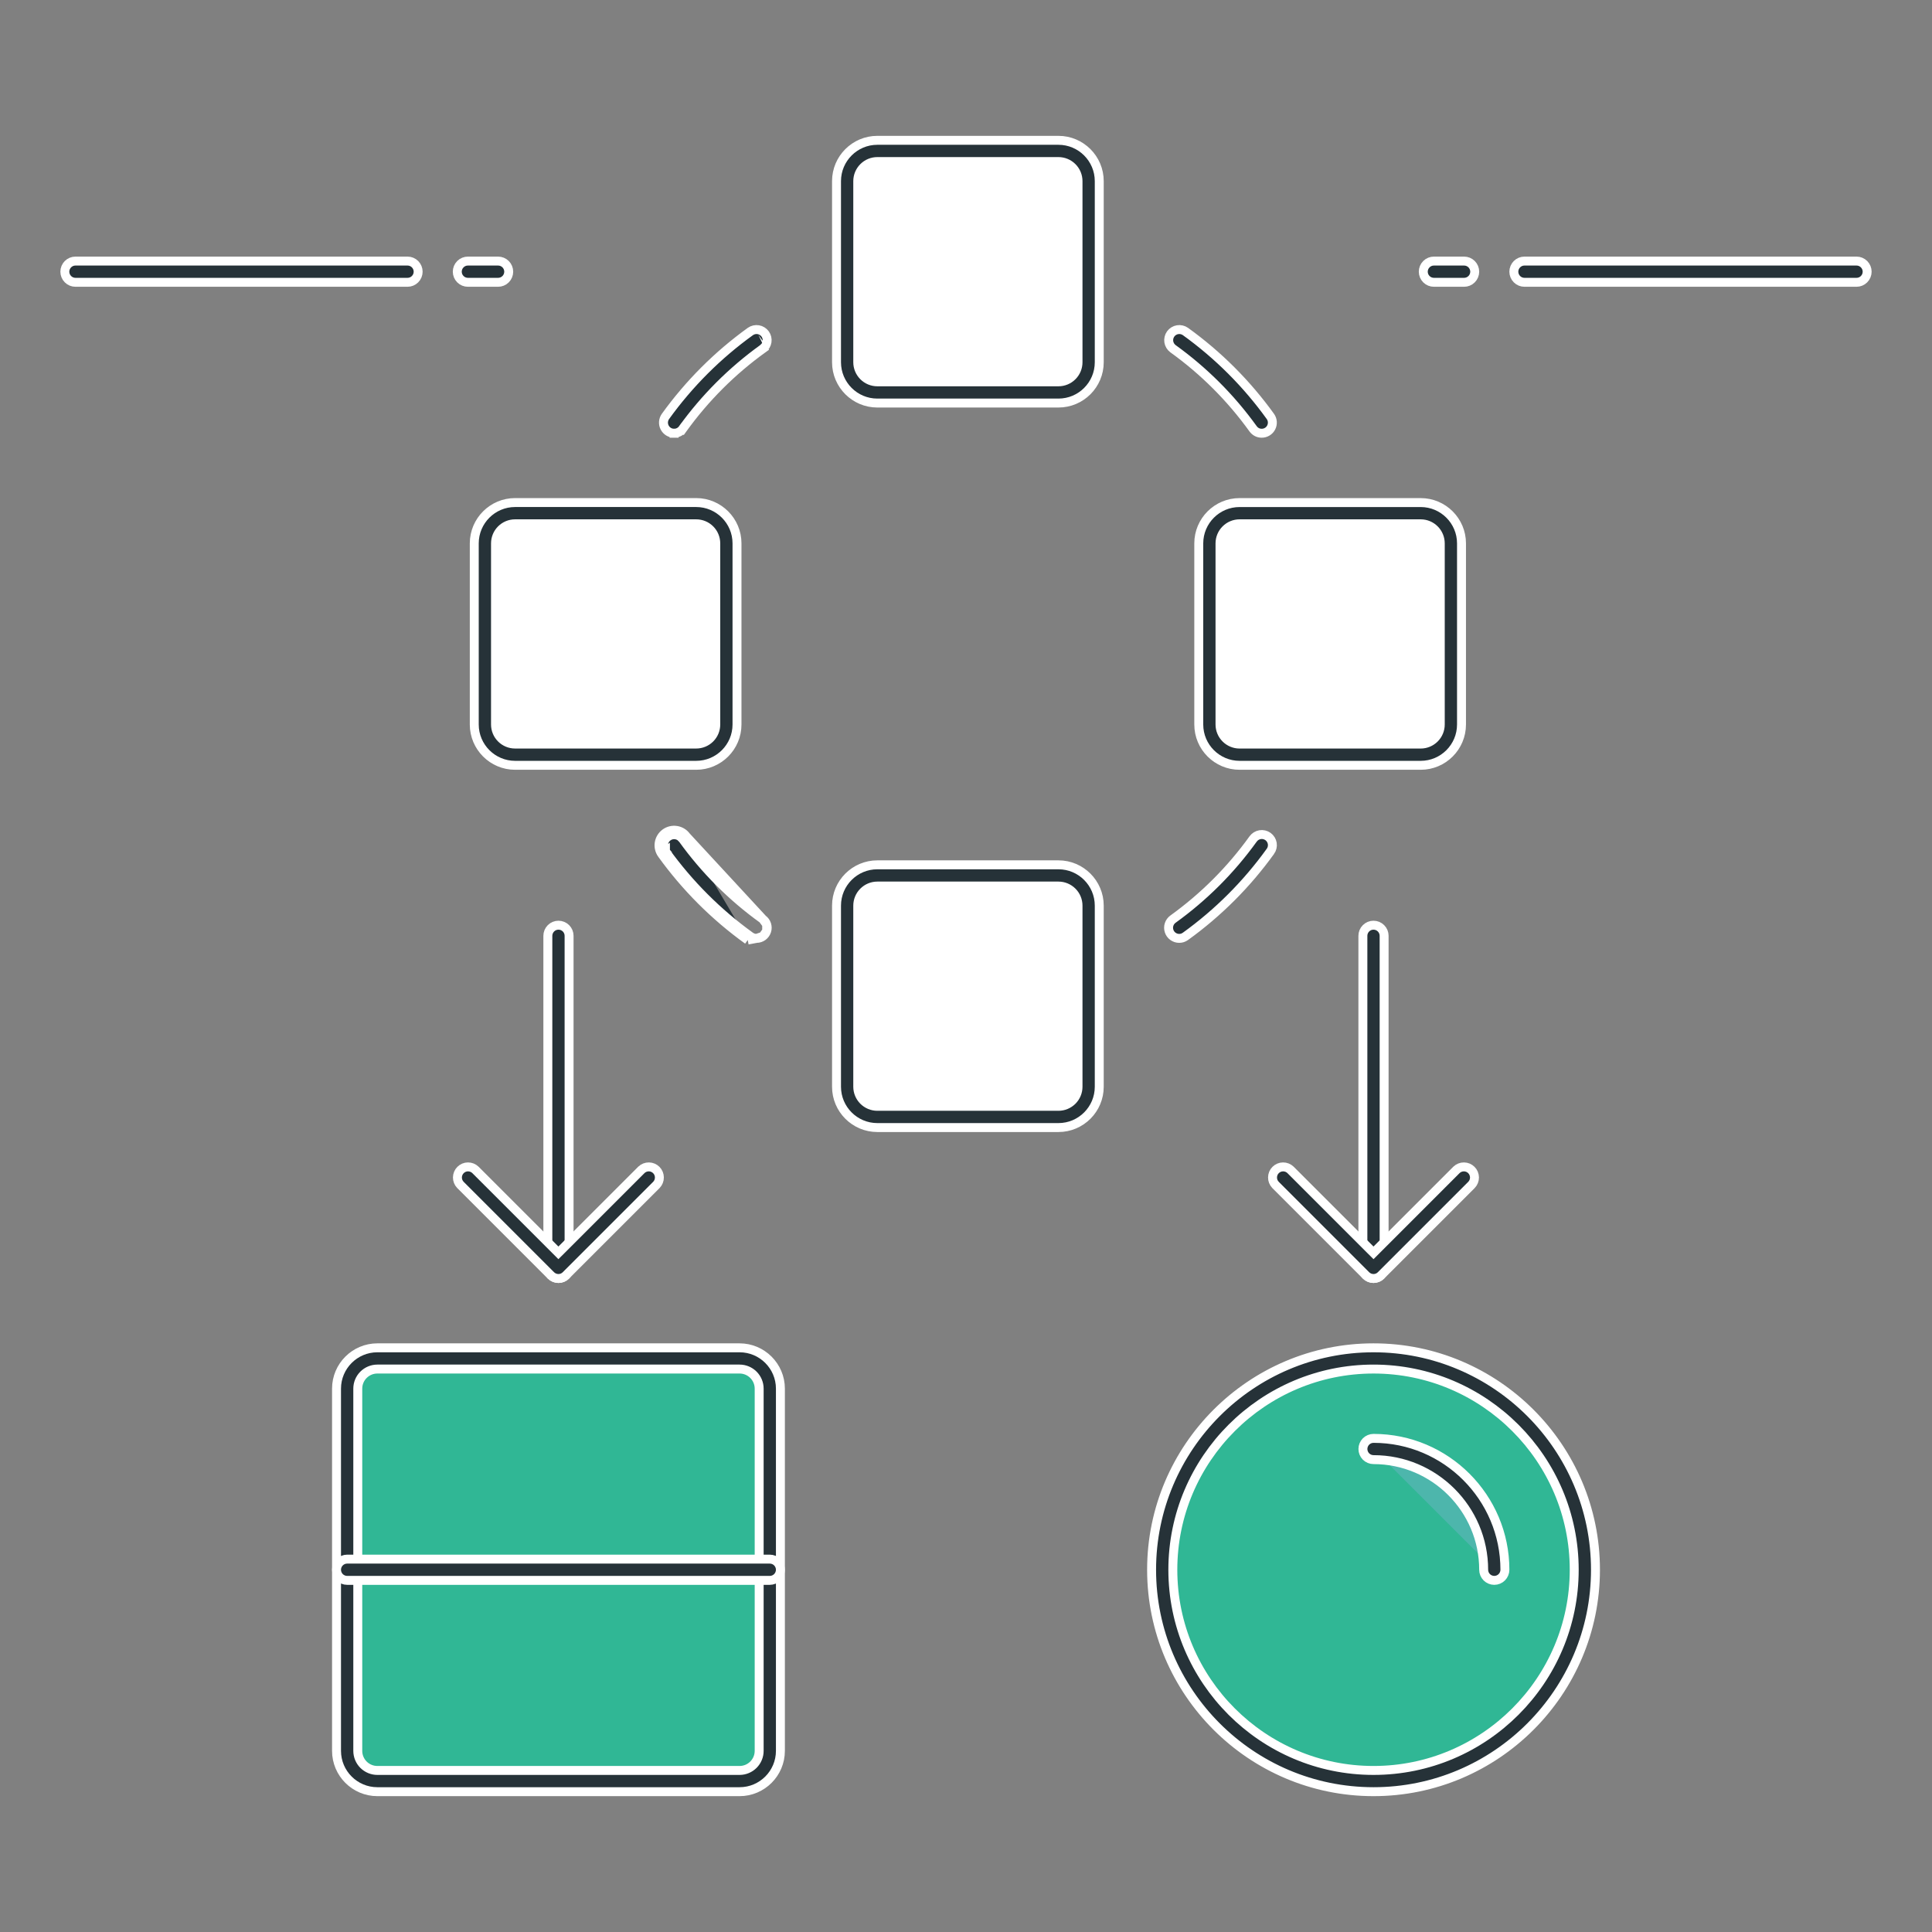<svg width="108" height="108" viewBox="0 0 108 108" fill="none" xmlns="http://www.w3.org/2000/svg">
<rect x="0" y="0" width="108" height="108" fill="#808080" stroke="none"/>
<g clip-path="url(#clip0_5432_21534)">
<path d="M59.168 21.938H49.043C48.595 21.938 48.166 21.76 47.85 21.443C47.533 21.127 47.355 20.698 47.355 20.25V10.125C47.355 9.677 47.533 9.248 47.85 8.932C48.166 8.615 48.595 8.438 49.043 8.438H59.168C59.615 8.438 60.045 8.615 60.361 8.932C60.678 9.248 60.855 9.677 60.855 10.125V20.25C60.855 20.698 60.678 21.127 60.361 21.443C60.045 21.76 59.615 21.938 59.168 21.938Z" fill="white"/>
<path d="M59.168 22.531H49.043C47.785 22.531 46.762 21.508 46.762 20.25V10.125C46.762 8.868 47.785 7.844 49.043 7.844H59.168C60.425 7.844 61.449 8.868 61.449 10.125V20.25C61.449 21.508 60.427 22.531 59.168 22.531ZM49.043 9.031C48.753 9.031 48.475 9.146 48.27 9.352C48.065 9.557 47.949 9.835 47.949 10.125V20.25C47.949 20.54 48.065 20.818 48.27 21.023C48.475 21.229 48.753 21.344 49.043 21.344H59.168C59.458 21.344 59.736 21.229 59.941 21.023C60.147 20.818 60.262 20.54 60.262 20.25V10.125C60.262 9.835 60.147 9.557 59.941 9.352C59.736 9.146 59.458 9.031 59.168 9.031H49.043Z" fill="#263238" stroke="white" stroke-width="0.5"/>
<path d="M59.168 62.438H49.043C48.595 62.438 48.166 62.26 47.85 61.943C47.533 61.627 47.355 61.198 47.355 60.75V50.625C47.355 50.177 47.533 49.748 47.85 49.432C48.166 49.115 48.595 48.938 49.043 48.938H59.168C59.615 48.938 60.045 49.115 60.361 49.432C60.678 49.748 60.855 50.177 60.855 50.625V60.75C60.855 61.198 60.678 61.627 60.361 61.943C60.045 62.26 59.615 62.438 59.168 62.438Z" fill="white"/>
<path d="M59.168 63.031H49.043C47.785 63.031 46.762 62.008 46.762 60.75V50.625C46.762 49.367 47.785 48.344 49.043 48.344H59.168C60.425 48.344 61.449 49.367 61.449 50.625V60.75C61.449 62.008 60.427 63.031 59.168 63.031ZM49.043 49.531C48.753 49.531 48.475 49.647 48.27 49.852C48.065 50.057 47.949 50.335 47.949 50.625V60.75C47.949 61.04 48.065 61.318 48.27 61.523C48.475 61.728 48.753 61.844 49.043 61.844H59.168C59.458 61.844 59.736 61.728 59.941 61.523C60.147 61.318 60.262 61.04 60.262 60.75V50.625C60.262 50.335 60.147 50.057 59.941 49.852C59.736 49.647 59.458 49.531 59.168 49.531H49.043Z" fill="#263238" stroke="white" stroke-width="0.5"/>
<path d="M67.606 40.5V30.375C67.606 29.927 67.783 29.498 68.1 29.182C68.416 28.865 68.845 28.688 69.293 28.688H79.418C79.865 28.688 80.295 28.865 80.611 29.182C80.928 29.498 81.106 29.927 81.106 30.375V40.5C81.106 40.948 80.928 41.377 80.611 41.693C80.295 42.01 79.865 42.188 79.418 42.188H69.293C68.845 42.188 68.416 42.01 68.1 41.693C67.783 41.377 67.606 40.948 67.606 40.5Z" fill="white"/>
<path d="M79.418 42.781H69.293C68.035 42.781 67.012 41.758 67.012 40.5V30.375C67.012 29.117 68.035 28.094 69.293 28.094H79.418C80.675 28.094 81.699 29.117 81.699 30.375V40.5C81.699 41.758 80.677 42.781 79.418 42.781ZM69.293 29.281C69.003 29.281 68.725 29.396 68.52 29.602C68.314 29.807 68.199 30.085 68.199 30.375V40.5C68.199 40.79 68.314 41.068 68.52 41.273C68.725 41.478 69.003 41.594 69.293 41.594H79.418C79.708 41.594 79.986 41.478 80.191 41.273C80.397 41.068 80.512 40.79 80.512 40.5V30.375C80.512 30.085 80.397 29.807 80.191 29.602C79.986 29.396 79.708 29.281 79.418 29.281H69.293Z" fill="#263238" stroke="white" stroke-width="0.5"/>
<path d="M27.105 40.5V30.375C27.105 29.927 27.283 29.498 27.6 29.182C27.916 28.865 28.345 28.688 28.793 28.688H38.918C39.365 28.688 39.795 28.865 40.111 29.182C40.428 29.498 40.605 29.927 40.605 30.375V40.5C40.605 40.948 40.428 41.377 40.111 41.693C39.795 42.01 39.365 42.188 38.918 42.188H28.793C28.345 42.188 27.916 42.01 27.6 41.693C27.283 41.377 27.105 40.948 27.105 40.5Z" fill="white"/>
<path d="M42.64 51.38L42.64 51.38C40.915 50.139 39.403 48.627 38.162 46.902M42.64 51.38L38.364 46.755M42.64 51.38C42.742 51.453 42.818 51.557 42.857 51.676M42.64 51.38L42.857 51.676M38.162 46.902C38.162 46.902 38.162 46.902 38.161 46.901L38.364 46.755M38.162 46.902C38.162 46.903 38.163 46.903 38.163 46.903L38.364 46.755M38.162 46.902C38.07 46.776 37.931 46.692 37.776 46.667C37.622 46.643 37.464 46.681 37.337 46.772C37.209 46.864 37.124 47.002 37.098 47.157C37.072 47.311 37.109 47.469 37.199 47.597M38.364 46.755C38.233 46.576 38.036 46.455 37.816 46.421C37.596 46.386 37.371 46.439 37.19 46.57C37.01 46.7 36.888 46.896 36.851 47.116C36.815 47.336 36.867 47.561 36.996 47.742C38.328 49.593 39.95 51.215 41.8 52.547M37.199 47.597C37.199 47.597 37.199 47.597 37.199 47.596L36.996 47.742L37.2 47.598C37.2 47.598 37.199 47.597 37.199 47.597ZM37.199 47.597C38.515 49.425 40.118 51.028 41.946 52.344M41.946 52.344L41.8 52.547M41.946 52.344C41.946 52.344 41.946 52.344 41.946 52.344L41.8 52.547M41.946 52.344C42.047 52.416 42.169 52.455 42.293 52.456L41.8 52.547M42.642 19.494C40.918 20.735 39.406 22.247 38.165 23.971L38.368 24.117L38.165 23.971C38.11 24.048 38.037 24.11 37.953 24.153C37.869 24.196 37.776 24.219 37.681 24.218L37.681 24.468L37.681 24.218C37.572 24.218 37.465 24.188 37.372 24.131C37.279 24.074 37.204 23.992 37.154 23.895C37.104 23.798 37.082 23.689 37.09 23.58C37.099 23.471 37.137 23.367 37.2 23.278C38.517 21.45 40.12 19.847 41.947 18.531C42.075 18.441 42.233 18.404 42.388 18.43C42.542 18.456 42.68 18.541 42.772 18.668C42.864 18.795 42.901 18.954 42.877 19.108C42.852 19.263 42.768 19.401 42.642 19.494ZM42.642 19.494C42.642 19.494 42.643 19.494 42.643 19.493L42.789 19.696L42.641 19.495C42.642 19.494 42.642 19.494 42.642 19.494ZM42.857 51.676C42.897 51.795 42.897 51.924 42.858 52.044M42.857 51.676L42.858 52.044M42.858 52.044C42.82 52.163 42.744 52.268 42.643 52.342M42.858 52.044L42.643 52.342M42.643 52.342C42.541 52.416 42.419 52.456 42.293 52.456L42.643 52.342ZM70.532 24.218L70.531 24.218C70.437 24.219 70.344 24.197 70.26 24.154C70.177 24.111 70.105 24.048 70.05 23.972L70.049 23.971C68.808 22.247 67.296 20.735 65.572 19.494C65.446 19.401 65.362 19.263 65.337 19.108C65.313 18.954 65.351 18.795 65.442 18.668C65.534 18.541 65.672 18.456 65.827 18.43C65.981 18.404 66.139 18.441 66.267 18.531C68.095 19.847 69.698 21.45 71.014 23.278C71.078 23.367 71.116 23.471 71.124 23.58C71.132 23.689 71.11 23.798 71.06 23.896C71.01 23.993 70.935 24.075 70.841 24.131C70.748 24.188 70.641 24.219 70.532 24.218ZM65.921 52.456L65.919 52.456C65.793 52.456 65.671 52.416 65.569 52.342C65.467 52.268 65.391 52.164 65.353 52.044C65.314 51.925 65.314 51.796 65.354 51.676C65.393 51.557 65.469 51.453 65.571 51.38L65.571 51.38C67.296 50.138 68.808 48.626 70.049 46.901L70.05 46.9C70.096 46.836 70.153 46.782 70.22 46.74C70.286 46.699 70.36 46.671 70.437 46.658C70.515 46.645 70.594 46.648 70.67 46.666C70.746 46.684 70.818 46.717 70.882 46.762C70.945 46.808 70.999 46.866 71.04 46.933C71.081 47 71.109 47.074 71.121 47.151C71.133 47.228 71.13 47.308 71.111 47.384C71.093 47.46 71.06 47.532 71.013 47.595L71.012 47.596C69.696 49.425 68.093 51.028 66.265 52.344L66.263 52.345C66.164 52.417 66.044 52.456 65.921 52.456ZM38.918 42.781H28.793C27.535 42.781 26.512 41.757 26.512 40.5V30.375C26.512 29.117 27.535 28.093 28.793 28.093H38.918C40.175 28.093 41.199 29.117 41.199 30.375V40.5C41.199 41.757 40.177 42.781 38.918 42.781ZM28.793 29.281C28.503 29.281 28.225 29.396 28.02 29.601C27.814 29.806 27.699 30.085 27.699 30.375V40.5C27.699 40.79 27.814 41.068 28.02 41.273C28.225 41.478 28.503 41.593 28.793 41.593H38.918C39.208 41.593 39.486 41.478 39.691 41.273C39.897 41.068 40.012 40.79 40.012 40.5V30.375C40.012 30.085 39.897 29.806 39.691 29.601C39.486 29.396 39.208 29.281 38.918 29.281H28.793Z" fill="#263238" stroke="white" stroke-width="0.5"/>
<path d="M41.344 99.562H21.094C20.646 99.562 20.217 99.385 19.901 99.068C19.584 98.752 19.406 98.323 19.406 97.875V77.625C19.406 77.177 19.584 76.748 19.901 76.432C20.217 76.115 20.646 75.938 21.094 75.938H41.344C41.791 75.938 42.221 76.115 42.537 76.432C42.853 76.748 43.031 77.177 43.031 77.625V97.875C43.031 98.323 42.853 98.752 42.537 99.068C42.221 99.385 41.791 99.562 41.344 99.562Z" fill="#30B795"/>
<path d="M41.344 100.156H21.094C19.836 100.156 18.812 99.132 18.812 97.875V77.625C18.812 76.368 19.836 75.344 21.094 75.344H41.344C42.601 75.344 43.625 76.368 43.625 77.625V97.875C43.625 99.132 42.601 100.156 41.344 100.156ZM21.094 76.531C20.804 76.531 20.526 76.647 20.32 76.852C20.115 77.057 20 77.335 20 77.625V97.875C20 98.165 20.115 98.443 20.32 98.648C20.526 98.853 20.804 98.969 21.094 98.969H41.344C41.634 98.969 41.912 98.853 42.117 98.648C42.322 98.443 42.438 98.165 42.438 97.875V77.625C42.438 77.335 42.322 77.057 42.117 76.852C41.912 76.647 41.634 76.531 41.344 76.531H21.094Z" fill="#263238" stroke="white" stroke-width="0.5"/>
<path d="M76.781 99.562C83.305 99.562 88.594 94.274 88.594 87.75C88.594 81.226 83.305 75.938 76.781 75.938C70.257 75.938 64.969 81.226 64.969 87.75C64.969 94.274 70.257 99.562 76.781 99.562Z" fill="#30B795"/>
<path d="M76.781 100.156C69.94 100.156 64.375 94.591 64.375 87.75C64.375 80.909 69.94 75.344 76.781 75.344C83.623 75.344 89.188 80.909 89.188 87.75C89.188 94.591 83.623 100.156 76.781 100.156ZM76.781 76.531C70.595 76.531 65.562 81.564 65.562 87.75C65.562 93.936 70.595 98.969 76.781 98.969C82.967 98.969 88 93.936 88 87.75C88 81.564 82.967 76.531 76.781 76.531Z" fill="#263238" stroke="white" stroke-width="0.5"/>
<path d="M76.781 81C78.572 81 80.288 81.711 81.554 82.977C82.82 84.243 83.531 85.96 83.531 87.75" fill="#4DB6AC"/>
<path d="M83.531 88.344C83.374 88.344 83.223 88.281 83.111 88.17C83 88.058 82.938 87.907 82.938 87.75C82.938 84.355 80.176 81.594 76.781 81.594C76.624 81.594 76.473 81.531 76.361 81.42C76.25 81.308 76.188 81.157 76.188 81C76.188 80.843 76.25 80.692 76.361 80.58C76.473 80.469 76.624 80.406 76.781 80.406C80.83 80.406 84.125 83.701 84.125 87.75C84.125 87.907 84.062 88.058 83.951 88.17C83.84 88.281 83.689 88.344 83.531 88.344ZM19.406 88.344C19.249 88.344 19.098 88.281 18.986 88.17C18.875 88.058 18.812 87.907 18.812 87.75C18.812 87.593 18.875 87.442 18.986 87.33C19.098 87.219 19.249 87.156 19.406 87.156H43.031C43.189 87.156 43.34 87.219 43.451 87.33C43.562 87.442 43.625 87.593 43.625 87.75C43.625 87.907 43.562 88.058 43.451 88.17C43.34 88.281 43.189 88.344 43.031 88.344H19.406ZM31.219 71.469C31.061 71.469 30.91 71.406 30.799 71.295C30.688 71.183 30.625 71.032 30.625 70.875V52.312C30.625 52.155 30.688 52.004 30.799 51.893C30.91 51.781 31.061 51.719 31.219 51.719C31.376 51.719 31.527 51.781 31.639 51.893C31.75 52.004 31.812 52.155 31.812 52.312V70.875C31.812 71.032 31.75 71.183 31.639 71.295C31.527 71.406 31.376 71.469 31.219 71.469Z" fill="#263238" stroke="white" stroke-width="0.5"/>
<path d="M31.218 71.469H31.217C31.059 71.469 30.908 71.406 30.796 71.295C30.796 71.295 30.796 71.295 30.796 71.295L25.736 66.235C25.628 66.123 25.569 65.974 25.57 65.819C25.572 65.663 25.634 65.514 25.744 65.404C25.854 65.294 26.003 65.231 26.159 65.23C26.314 65.229 26.463 65.288 26.575 65.395L31.039 69.859L31.215 70.035L31.392 69.859L35.856 65.395C35.967 65.288 36.117 65.229 36.272 65.23C36.428 65.231 36.576 65.294 36.687 65.404C36.797 65.514 36.859 65.663 36.86 65.819C36.862 65.974 36.802 66.123 36.695 66.235L31.634 71.296L31.634 71.296C31.579 71.351 31.514 71.395 31.443 71.424C31.372 71.454 31.295 71.469 31.218 71.469ZM76.779 71.469C76.622 71.469 76.471 71.406 76.36 71.295C76.248 71.183 76.186 71.032 76.186 70.875V52.312C76.186 52.155 76.248 52.004 76.36 51.893C76.471 51.781 76.622 51.719 76.779 51.719C76.937 51.719 77.088 51.781 77.199 51.893C77.311 52.004 77.373 52.155 77.373 52.312V70.875C77.373 71.032 77.311 71.183 77.199 71.295C77.088 71.406 76.937 71.469 76.779 71.469Z" fill="#263238" stroke="white" stroke-width="0.5"/>
<path d="M76.782 71.469H76.781C76.623 71.469 76.472 71.406 76.36 71.295L71.301 66.236C71.301 66.236 71.3 66.235 71.3 66.235C71.192 66.123 71.133 65.974 71.135 65.819C71.136 65.663 71.198 65.514 71.308 65.404C71.418 65.294 71.567 65.231 71.723 65.23C71.878 65.229 72.028 65.288 72.139 65.395C72.14 65.396 72.14 65.396 72.141 65.397L76.603 69.859L76.78 70.035L76.956 69.859L81.418 65.397C81.419 65.396 81.419 65.396 81.42 65.395C81.532 65.288 81.681 65.229 81.836 65.23C81.992 65.231 82.141 65.294 82.251 65.404C82.361 65.514 82.423 65.663 82.425 65.819C82.426 65.974 82.367 66.123 82.259 66.235C82.259 66.235 82.258 66.236 82.258 66.236L77.198 71.296L77.198 71.296C77.143 71.351 77.079 71.395 77.007 71.424C76.936 71.454 76.859 71.469 76.782 71.469ZM27.844 15.781H26.156C25.999 15.781 25.848 15.719 25.736 15.607C25.625 15.496 25.562 15.345 25.562 15.188C25.562 15.03 25.625 14.879 25.736 14.768C25.848 14.656 25.999 14.594 26.156 14.594H27.844C28.001 14.594 28.152 14.656 28.264 14.768C28.375 14.879 28.438 15.03 28.438 15.188C28.438 15.345 28.375 15.496 28.264 15.607C28.152 15.719 28.001 15.781 27.844 15.781ZM22.781 15.781H4.219C4.061 15.781 3.91 15.719 3.799 15.607C3.688 15.496 3.625 15.345 3.625 15.188C3.625 15.03 3.688 14.879 3.799 14.768C3.91 14.656 4.061 14.594 4.219 14.594H22.781C22.939 14.594 23.09 14.656 23.201 14.768C23.312 14.879 23.375 15.03 23.375 15.188C23.375 15.345 23.312 15.496 23.201 15.607C23.09 15.719 22.939 15.781 22.781 15.781ZM81.844 15.781H80.156C79.999 15.781 79.848 15.719 79.736 15.607C79.625 15.496 79.562 15.345 79.562 15.188C79.562 15.03 79.625 14.879 79.736 14.768C79.848 14.656 79.999 14.594 80.156 14.594H81.844C82.001 14.594 82.152 14.656 82.264 14.768C82.375 14.879 82.438 15.03 82.438 15.188C82.438 15.345 82.375 15.496 82.264 15.607C82.152 15.719 82.001 15.781 81.844 15.781ZM103.781 15.781H85.219C85.061 15.781 84.91 15.719 84.799 15.607C84.688 15.496 84.625 15.345 84.625 15.188C84.625 15.03 84.688 14.879 84.799 14.768C84.91 14.656 85.061 14.594 85.219 14.594H103.781C103.939 14.594 104.09 14.656 104.201 14.768C104.312 14.879 104.375 15.03 104.375 15.188C104.375 15.345 104.312 15.496 104.201 15.607C104.09 15.719 103.939 15.781 103.781 15.781Z" fill="#263238" stroke="white" stroke-width="0.5"/>
</g>
<defs>
<clipPath id="clip0_5432_21534">
<rect width="108" height="108" fill="white"/>
</clipPath>
</defs>
</svg>
